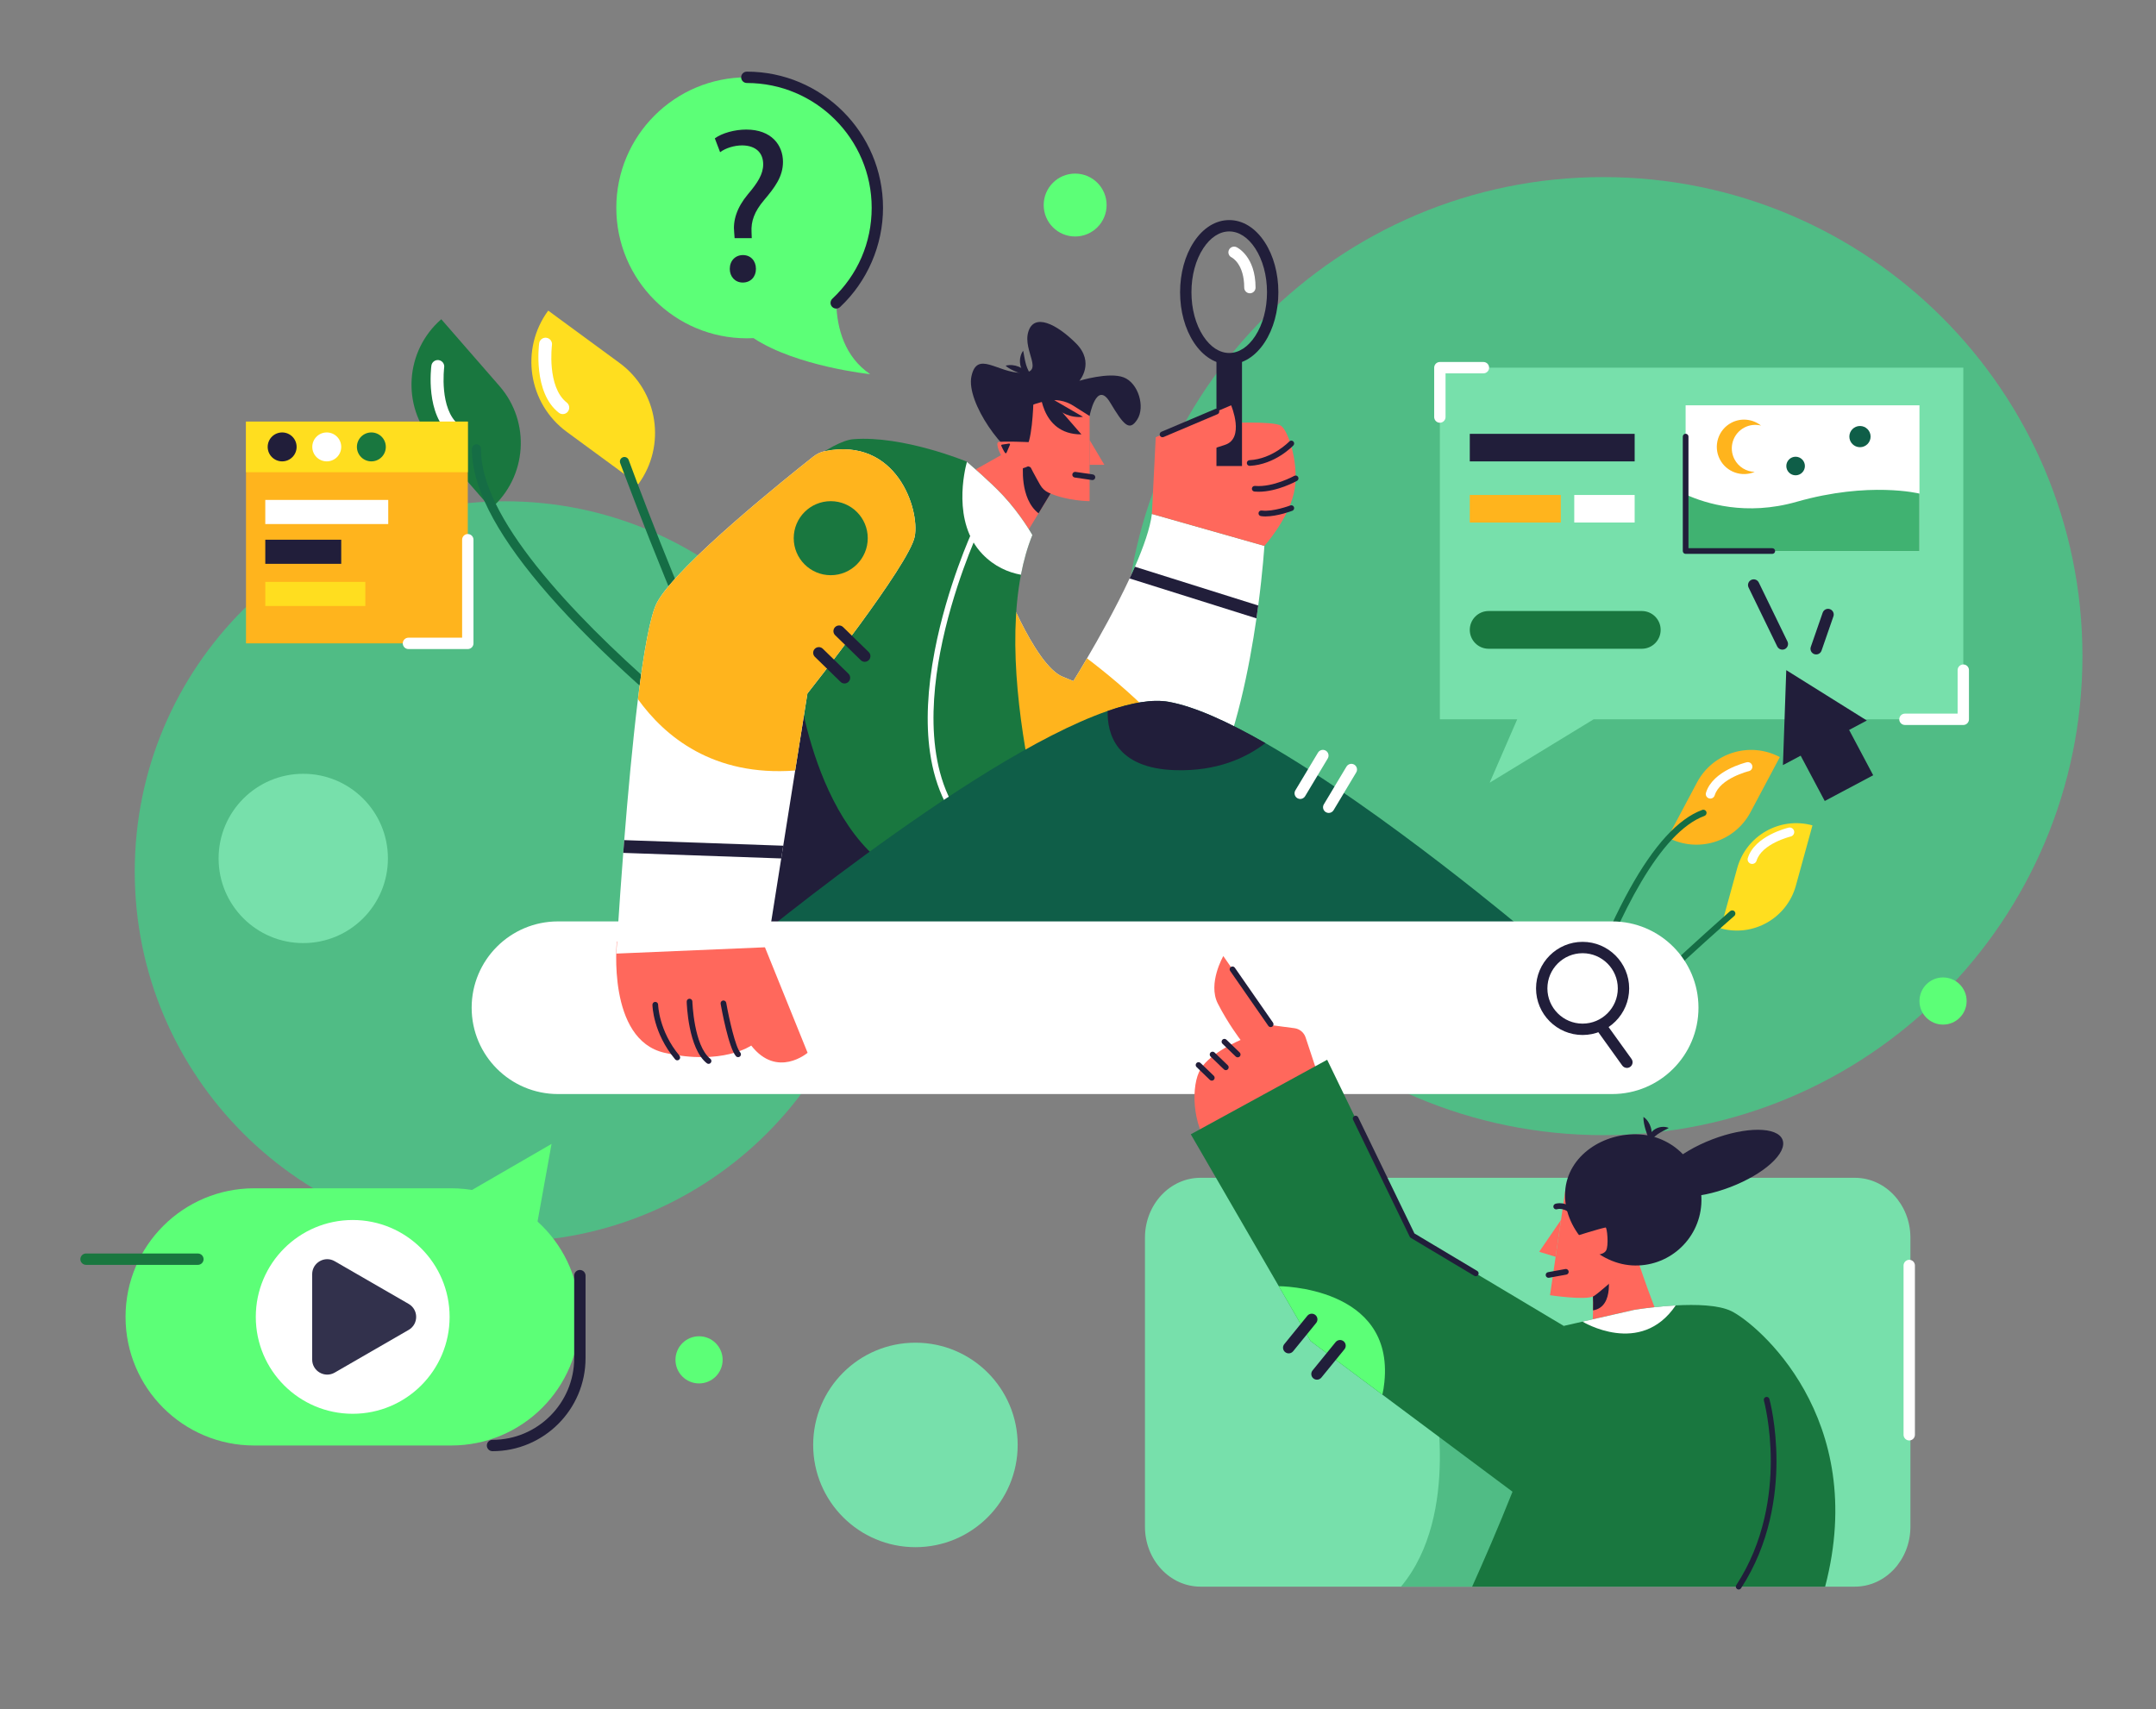 <?xml version="1.0" encoding="UTF-8" standalone="no"?>
<!DOCTYPE svg PUBLIC "-//W3C//DTD SVG 1.1//EN" "http://www.w3.org/Graphics/SVG/1.1/DTD/svg11.dtd">
<!-- Created with Vectornator (http://vectornator.io/) -->
<svg height="100%" stroke-miterlimit="10" style="fill-rule:nonzero;clip-rule:evenodd;stroke-linecap:round;stroke-linejoin:round;" version="1.1" viewBox="0 0 1272.61 1009" width="100%" xml:space="preserve" xmlns="http://www.w3.org/2000/svg" xmlns:vectornator="http://vectornator.io" xmlns:xlink="http://www.w3.org/1999/xlink">
<rect x="0" y="0" width="1272.61" height="1009" fill="#808080" stroke="none"/>
<defs/>
<g id="g8" vectornator:layerName="g8">
<path d="M516.708 514.521C516.708 635.241 418.842 733.095 298.122 733.095C177.402 733.095 79.535 635.241 79.535 514.521C79.535 393.801 177.402 295.935 298.122 295.935C418.842 295.935 516.708 393.801 516.708 514.521" fill="#50bc85" fill-rule="nonzero" opacity="1" stroke="none"/>
<path d="M1229.19 387.348C1229.19 543.535 1102.57 670.148 946.388 670.148C790.202 670.148 663.588 543.535 663.588 387.348C663.588 231.163 790.202 104.548 946.388 104.548C1102.57 104.548 1229.19 231.163 1229.19 387.348" fill="#50bc85" fill-rule="nonzero" opacity="1" stroke="none"/>
<path d="M1060.05 522.815L1069.83 487.268L1069.83 487.268C1050.59 481.975 1030.71 493.281 1025.41 512.521L1015.64 548.068L1015.64 548.068C1034.88 553.361 1054.76 542.055 1060.05 522.815" fill="#ffde1f" fill-rule="nonzero" opacity="1" stroke="none"/>
<path d="M1033.25 479.508L1050.57 446.961L1050.57 446.961C1032.97 437.588 1011.09 444.268 1001.72 461.868L984.401 494.428L984.401 494.428C1002 503.801 1023.88 497.121 1033.25 479.508" fill="#ffb41d" fill-rule="nonzero" opacity="1" stroke="none"/>
<path d="M928.242 616.548C926.308 622.535 924.628 627.988 923.215 632.708C923.202 632.695 923.175 632.681 923.162 632.668C922.068 631.761 921.055 630.841 920.108 629.908C921.468 625.388 923.055 620.268 924.842 614.721C928.988 601.895 934.242 586.735 940.375 571.335C954.695 535.388 969.068 509.495 983.308 493.881C990.508 486.001 997.681 480.735 1004.79 478.135C1005.76 477.775 1006.85 478.281 1007.2 479.255C1007.56 480.241 1007.05 481.321 1006.08 481.681C999.521 484.081 993.121 488.921 986.961 495.495C961.495 522.708 940.162 579.655 928.242 616.548" fill="#156d45" fill-rule="nonzero" opacity="1" stroke="none"/>
<path d="M1023.69 540.735C1021.21 542.908 1018.57 545.228 1015.8 547.695C991.735 569.081 958.095 600.415 937.175 623.735C933.348 627.988 929.962 631.988 927.122 635.601C926.122 634.948 925.108 634.215 924.108 633.441C926.962 629.788 930.415 625.695 934.482 621.161C943.322 611.281 955.055 599.308 969.628 585.308C987.828 567.788 1005.93 551.481 1015.09 543.335C1018.89 539.948 1021.15 537.975 1021.21 537.908C1022 537.228 1023.19 537.295 1023.88 538.081C1024.56 538.868 1024.48 540.055 1023.69 540.735" fill="#156d45" fill-rule="nonzero" opacity="1" stroke="none"/>
<path d="M1033.04 509.748C1031.89 509.161 1031.29 507.828 1031.68 506.561C1035.69 493.508 1054.95 488.801 1055.76 488.601C1057.2 488.268 1058.65 489.161 1059 490.601C1059.33 492.041 1058.44 493.495 1057 493.841L1057 493.841C1056.83 493.881 1039.92 498.028 1036.83 508.135C1036.39 509.548 1034.88 510.348 1033.47 509.921C1033.31 509.868 1033.17 509.815 1033.04 509.748" fill="#ffffff" fill-rule="nonzero" opacity="1" stroke="none"/>
<path d="M1008.33 471.148C1007.19 470.575 1006.59 469.241 1006.99 467.961C1010.99 454.921 1030.24 450.215 1031.05 450.015C1032.51 449.681 1033.95 450.561 1034.29 452.015C1034.64 453.455 1033.75 454.908 1032.31 455.241L1032.31 455.241C1032.13 455.295 1015.23 459.441 1012.12 469.548C1011.68 470.961 1010.19 471.761 1008.76 471.321C1008.61 471.281 1008.47 471.228 1008.33 471.148" fill="#ffffff" fill-rule="nonzero" opacity="1" stroke="none"/>
<path d="M365.735 214.309L323.588 183.371L323.588 183.371C306.842 206.176 311.762 238.236 334.575 254.977L376.722 285.908L376.722 285.908C393.455 263.108 388.535 231.049 365.735 214.309" fill="#ffde1f" fill-rule="nonzero" opacity="1" stroke="none"/>
<path d="M294.802 227.883L260.468 188.463L260.468 188.463C239.135 207.047 236.908 239.405 255.495 260.735L289.842 300.161L289.842 300.161C311.162 281.575 313.388 249.213 294.802 227.883" fill="#19773f" fill-rule="nonzero" opacity="1" stroke="none"/>
<path d="M423.202 436.348C430.135 441.935 436.522 446.921 442.055 451.188C442.028 451.201 441.988 451.215 441.962 451.228C440.228 452.215 438.482 453.095 436.762 453.868C431.468 449.788 425.495 445.095 419.042 439.921C404.148 427.935 386.748 413.308 369.442 397.388C329.068 360.241 302.042 328.081 288.575 301.321C281.775 287.788 278.428 275.641 278.588 264.903C278.602 263.425 279.828 262.248 281.295 262.269C282.775 262.292 283.948 263.499 283.935 264.977C283.788 274.895 286.962 285.815 292.562 297.308C315.722 344.815 380.348 401.895 423.202 436.348" fill="#156d45" fill-rule="nonzero" opacity="1" stroke="none"/>
<path d="M371.082 271.535C372.695 275.908 374.442 280.588 376.295 285.508C392.442 328.215 416.922 388.641 437.228 428.148C440.935 435.361 444.508 441.881 447.855 447.468C446.482 448.455 445.015 449.428 443.468 450.361C440.082 444.735 436.402 438.095 432.455 430.415C423.842 413.695 413.935 392.108 402.748 365.721C388.762 332.748 376.308 300.495 370.162 284.241C367.588 277.495 366.122 273.508 366.068 273.375C365.562 272.001 366.268 270.459 367.655 269.953C369.028 269.443 370.575 270.149 371.082 271.535" fill="#156d45" fill-rule="nonzero" opacity="1" stroke="none"/>
<path d="M334.748 243.479C333.402 244.703 331.322 244.816 329.842 243.656C314.588 231.748 318.095 203.863 318.242 202.681C318.522 200.593 320.442 199.127 322.522 199.403C324.615 199.68 326.082 201.595 325.802 203.68L325.802 203.68C325.775 203.927 322.722 228.428 334.535 237.648C336.188 238.943 336.482 241.339 335.188 242.997C335.055 243.172 334.908 243.333 334.748 243.479" fill="#ffffff" fill-rule="nonzero" opacity="1" stroke="none"/>
<path d="M271.135 256.667C269.788 257.891 267.708 258.004 266.228 256.847C250.975 244.937 254.468 217.051 254.628 215.871C254.908 213.783 256.828 212.316 258.908 212.593C261.002 212.871 262.468 214.784 262.188 216.869L262.188 216.869C262.162 217.115 259.108 241.616 270.922 250.837C272.575 252.133 272.868 254.528 271.575 256.188C271.442 256.363 271.295 256.523 271.135 256.667" fill="#ffffff" fill-rule="nonzero" opacity="1" stroke="none"/>
<path d="M621.028 289.841L613.015 303.041L598.228 327.388C580.802 318.001 564.028 283.801 564.028 283.801L603.935 261.343L619.682 277.775L620.002 280.588L621.028 289.841" fill="#ff685c" fill-rule="nonzero" opacity="1" stroke="none"/>
<path d="M643.148 245.587C643.148 245.587 647.175 224.129 655.228 237.54C663.268 250.949 666.628 254.973 671.322 247.597C676.015 240.221 671.988 226.141 663.268 222.788C654.548 219.436 637.122 224.8 637.122 224.8C637.122 224.8 646.508 214.072 635.108 202.673C623.708 191.275 610.295 184.569 606.948 195.968C603.588 207.368 617.002 220.107 602.922 220.107C588.842 220.107 576.775 206.697 573.415 222.117C570.068 237.54 593.255 269.376 604.802 271.561C616.335 273.748 617.682 261.679 617.682 261.679L632.762 247.932L643.148 245.587" fill="#211e3a" fill-rule="nonzero" opacity="1" stroke="none"/>
<path d="M621.028 289.841L613.015 303.041C601.628 294.215 603.935 274.081 603.935 274.081L620.002 280.588L621.028 289.841" fill="#211e3a" fill-rule="nonzero" opacity="1" stroke="none"/>
<path d="M643.148 245.587L643.148 295.868C643.148 295.868 629.895 295.868 618.922 290.855C616.828 289.908 615.135 288.281 613.988 286.295C609.682 278.775 598.562 258.467 598.562 249.273C598.562 242.24 609.282 238.525 617.495 236.712C623.002 235.497 628.748 236.476 633.508 239.485L643.148 245.587" fill="#ff685c" fill-rule="nonzero" opacity="1" stroke="none"/>
<path d="M643.148 259.744L651.868 274.415L643.148 274.415L643.148 259.744Z" fill="#ff685c" fill-rule="nonzero" opacity="1" stroke="none"/>
<path d="M613.722 228.127C613.722 228.127 613.282 256.539 638.322 256.447L613.722 228.127" fill="#211e3a" fill-rule="nonzero" opacity="1" stroke="none"/>
<path d="M615.708 232.429C615.708 232.429 624.375 247.752 639.268 246.083L615.708 232.429" fill="#211e3a" fill-rule="nonzero" opacity="1" stroke="none"/>
<path d="M609.962 237.875C609.962 237.875 609.295 263.355 604.602 265.367C599.908 267.377 595.882 260.001 595.882 260.001C595.882 260.001 593.202 250.615 594.548 246.592C595.882 242.568 599.242 237.205 599.242 237.205L609.962 237.875" fill="#211e3a" fill-rule="nonzero" opacity="1" stroke="none"/>
<path d="M607.522 261.028C607.522 261.028 591.415 260.295 589.228 261.028C587.028 261.76 592.148 274.201 598.002 276.401C603.868 278.601 612.642 272.001 612.642 272.001L607.522 261.028" fill="#ff685c" fill-rule="nonzero" opacity="1" stroke="none"/>
<path d="M746.322 322.268C746.322 322.268 745.428 336.748 742.695 357.468C742.375 359.908 742.028 362.455 741.642 365.055C737.402 394.428 729.668 433.148 716.135 461.855C714.508 465.321 712.788 468.561 711.002 471.588C686.948 512.308 649.935 515.748 637.455 514.241C636.668 514.148 635.988 514.041 635.415 513.921C624.842 511.655 599.948 509.388 590.135 498.068C587.575 495.121 584.548 489.935 581.468 483.908C572.788 466.868 563.735 442.988 563.735 442.988L566.748 378.868L590.135 338.868C590.135 338.868 610.135 392.828 627.482 399.615C630.162 400.655 632.135 401.468 633.562 402.095C634.908 399.921 637.855 395.121 641.628 388.668C648.695 376.615 658.708 358.775 666.762 341.508C667.842 339.175 668.895 336.868 669.895 334.575C675.028 322.815 678.908 311.735 679.922 303.415L746.322 322.268" fill="#ffffff" fill-rule="nonzero" opacity="1" stroke="none"/>
<path d="M647.508 519.695L637.455 514.241L581.468 483.908C572.788 466.868 563.735 442.988 563.735 442.988L566.748 378.868L590.135 338.868C590.135 338.868 610.135 392.828 627.482 399.615C630.162 400.655 632.135 401.468 633.562 402.095C634.908 399.921 637.855 395.121 641.628 388.668C659.682 402.308 706.655 440.508 711.002 471.588C711.175 472.775 711.268 473.961 711.308 475.135C712.548 514.121 647.508 519.695 647.508 519.695" fill="#ffb41d" fill-rule="nonzero" opacity="1" stroke="none"/>
<path d="M633.148 549.375L436.228 573.521C380.388 538.055 398.495 343.401 398.495 343.401C398.495 343.401 478.122 261.244 503.748 259.275C533.175 257.012 570.522 272.481 570.522 272.481C570.522 272.481 570.602 272.535 570.735 272.668C572.508 274.161 584.495 284.401 592.028 292.468C602.588 303.788 609.375 315.868 609.375 315.868C606.428 323.121 604.215 331.001 602.628 339.308C586.682 422.455 633.148 549.375 633.148 549.375" fill="#19773f" fill-rule="nonzero" opacity="1" stroke="none"/>
<path d="M470.495 400.135C470.495 400.135 481.895 508.095 548.948 522.841C616.002 537.588 619.348 560.388 579.122 563.068C538.895 565.748 497.322 573.121 470.495 566.428C443.682 559.721 429.415 548.575 429.415 548.575L429.602 477.921L470.495 400.135" fill="#211e3a" fill-rule="nonzero" opacity="1" stroke="none"/>
<path d="M575.428 495.601C575.028 495.601 574.628 495.455 574.308 495.175C560.588 483.028 552.042 465.855 548.935 444.135C546.468 426.908 547.402 406.761 551.708 384.295C559.015 346.148 573.748 313.975 573.908 313.655C574.295 312.815 575.282 312.441 576.122 312.828C576.962 313.215 577.335 314.215 576.948 315.055C576.802 315.375 562.215 347.241 554.988 384.988C548.375 419.561 546.735 466.308 576.535 492.668C577.228 493.281 577.295 494.335 576.682 495.028C576.348 495.401 575.882 495.601 575.428 495.601" fill="#ffffff" fill-rule="nonzero" opacity="1" stroke="none"/>
<path d="M901.735 550.881C901.735 550.881 868.548 566.735 821.015 573.521C773.482 580.308 753.108 587.095 693.508 584.841C633.895 582.575 581.082 583.321 542.602 581.068C504.122 578.801 481.495 576.535 470.175 573.521C458.855 570.495 429.415 568.068 429.415 568.068C429.415 568.068 572.028 448.081 653.815 419.721C667.962 414.815 680.282 412.655 689.735 414.321C705.055 417.028 725.162 426.241 746.908 438.695C816.095 478.361 901.735 550.881 901.735 550.881" fill="#0f5e48" fill-rule="nonzero" opacity="1" stroke="none"/>
<path d="M722.175 249.844C722.175 249.844 751.602 248.335 756.122 251.353C760.655 254.372 767.442 275.495 763.668 291.348C759.895 307.188 746.322 322.281 746.322 322.281L679.922 303.415L682.188 258.144L722.175 249.844" fill="#ff685c" fill-rule="nonzero" opacity="1" stroke="none"/>
<path d="M951.588 645.881L329.362 645.881C301.215 645.881 278.402 623.068 278.402 594.921L278.402 594.921C278.402 566.775 301.215 543.961 329.362 543.961L951.588 543.961C979.735 543.961 1002.55 566.775 1002.55 594.921L1002.55 594.921C1002.55 623.068 979.735 645.881 951.588 645.881" fill="#ffffff" fill-rule="nonzero" opacity="1" stroke="none"/>
<path d="M450.268 556.148L476.695 621.521C476.695 621.521 458.775 636.881 443.428 617.255C443.428 617.255 426.375 629.201 392.255 621.521C358.148 613.841 364.108 555.855 364.108 555.855L411.868 542.201L450.268 556.148" fill="#ff685c" fill-rule="nonzero" opacity="1" stroke="none"/>
<path d="M539.962 316.615C536.948 333.215 476.588 409.415 476.588 409.415L469.362 454.895L462.322 499.268L461.135 506.788L452.828 559.188L363.788 562.961C363.788 562.961 365.282 537.095 367.882 503.508C368.068 501.041 368.268 498.521 368.468 495.975C370.588 469.255 373.348 438.748 376.548 412.761C379.908 385.415 383.788 363.081 387.935 355.481C400.002 333.375 465.588 280.988 480.148 269.496C482.135 267.933 484.455 266.833 486.935 266.337C529.162 257.843 542.895 300.508 539.962 316.615" fill="#ffffff" fill-rule="nonzero" opacity="1" stroke="none"/>
<path d="M733.108 275.121L718.028 275.121L718.028 208.724L733.108 208.724L733.108 275.121" fill="#211e3a" fill-rule="nonzero" opacity="1" stroke="none"/>
<path d="M725.575 136.628C719.882 136.628 714.442 140.171 710.242 146.601C705.748 153.473 703.268 162.673 703.268 172.509C703.268 182.345 705.748 191.545 710.242 198.417C714.442 204.848 719.882 208.389 725.575 208.389C731.255 208.389 736.695 204.848 740.895 198.417C745.388 191.545 747.868 182.345 747.868 172.509C747.868 162.673 745.388 153.473 740.895 146.601C736.695 140.171 731.255 136.628 725.575 136.628ZM725.575 215.096C717.548 215.096 710.108 210.476 704.628 202.087C699.428 194.137 696.562 183.633 696.562 172.509C696.562 161.385 699.428 150.881 704.628 142.932C710.108 134.543 717.548 129.924 725.575 129.924C733.588 129.924 741.028 134.543 746.508 142.932C751.708 150.881 754.575 161.385 754.575 172.509C754.575 183.633 751.708 194.137 746.508 202.087C741.028 210.476 733.588 215.096 725.575 215.096" fill="#211e3a" fill-rule="nonzero" opacity="1" stroke="none"/>
<path d="M682.188 258.144L726.695 239.281C726.695 239.281 735.002 258.897 722.922 262.671C710.855 266.443 704.815 269.461 704.815 269.461L682.188 258.144" fill="#ff685c" fill-rule="nonzero" opacity="1" stroke="none"/>
<path d="M934.148 562.735C922.695 562.735 913.375 572.055 913.375 583.521C913.375 594.988 922.695 604.308 934.148 604.308C945.615 604.308 954.935 594.988 954.935 583.521C954.935 572.055 945.615 562.735 934.148 562.735ZM934.148 611.015C919.002 611.015 906.668 598.681 906.668 583.521C906.668 568.361 919.002 556.028 934.148 556.028C949.308 556.028 961.641 568.361 961.641 583.521C961.641 598.681 949.308 611.015 934.148 611.015" fill="#211e3a" fill-rule="nonzero" opacity="1" stroke="none"/>
<path d="M960.308 630.455C959.268 630.455 958.241 629.975 957.575 629.068L942.162 607.601C941.082 606.108 941.428 604.001 942.922 602.921C944.428 601.841 946.522 602.188 947.602 603.695L963.028 625.148C964.108 626.655 963.761 628.748 962.255 629.828C961.668 630.255 960.988 630.455 960.308 630.455" fill="#211e3a" fill-rule="nonzero" opacity="1" stroke="none"/>
<path d="M609.375 315.868C606.428 323.121 604.215 331.001 602.628 339.308C595.122 337.921 587.002 334.495 579.948 327.175C561.802 308.335 569.482 277.228 570.735 272.668C572.508 274.161 584.495 284.401 592.028 292.468C602.588 303.788 609.375 315.868 609.375 315.868" fill="#ffffff" fill-rule="nonzero" opacity="1" stroke="none"/>
<path d="M462.322 499.268L461.135 506.788L367.882 503.508C368.068 501.041 368.268 498.521 368.468 495.975L462.322 499.268" fill="#211e3a" fill-rule="nonzero" opacity="1" stroke="none"/>
<path d="M742.695 357.468C742.375 359.921 742.028 362.455 741.642 365.055L666.762 341.495C667.842 339.175 668.895 336.855 669.895 334.575L742.695 357.468" fill="#211e3a" fill-rule="nonzero" opacity="1" stroke="none"/>
<path d="M746.908 438.695C735.615 447.375 718.442 455.401 693.882 454.681C658.708 453.668 653.495 433.015 653.815 419.721C667.962 414.815 680.282 412.655 689.735 414.321C705.055 417.028 725.162 426.241 746.908 438.695" fill="#211e3a" fill-rule="nonzero" opacity="1" stroke="none"/>
<path d="M595.615 261.863L591.428 262.485C591.095 262.535 590.895 262.877 591.028 263.181C591.468 264.164 592.375 266.128 593.242 267.359C593.482 267.679 593.962 267.624 594.122 267.263L596.148 262.56C596.295 262.197 596.002 261.805 595.615 261.863" fill="#211e3a" fill-rule="nonzero" opacity="1" stroke="none"/>
<path d="M644.828 283.415C644.748 283.415 644.668 283.401 644.588 283.401L634.375 281.908C633.468 281.775 632.828 280.921 632.962 280.015C633.095 279.095 633.948 278.455 634.855 278.588L645.068 280.081C645.988 280.215 646.615 281.068 646.482 281.975C646.362 282.815 645.655 283.415 644.828 283.415" fill="#211e3a" fill-rule="nonzero" opacity="1" stroke="none"/>
<path d="M609.655 222.907C607.962 222.843 606.415 221.984 605.175 220.831C603.935 219.664 603.042 218.14 602.522 216.523L602.228 215.292C602.135 214.879 602.108 214.461 602.068 214.045C601.975 213.213 602.068 212.388 602.148 211.576C602.255 210.765 602.508 209.98 602.748 209.215C603.068 208.465 603.428 207.736 603.895 207.057C604.148 207.873 604.268 208.637 604.375 209.381C604.562 210.125 604.642 210.847 604.788 211.545C604.962 212.24 605.015 212.931 605.215 213.585C605.348 214.256 605.548 214.888 605.722 215.529C606.135 216.785 606.602 217.997 607.242 219.204C607.882 220.416 608.628 221.612 609.655 222.907" fill="#211e3a" fill-rule="nonzero" opacity="1" stroke="none"/>
<path d="M593.602 215.845C594.282 215.72 594.935 215.587 595.588 215.543C596.242 215.496 596.895 215.509 597.535 215.561C598.828 215.677 600.095 215.988 601.308 216.487C602.522 216.98 603.695 217.68 604.682 218.649C605.655 219.601 606.508 220.864 606.575 222.304C605.335 221.644 604.282 221.261 603.215 220.837C602.162 220.42 601.095 220.025 600.028 219.585C598.962 219.143 597.895 218.652 596.802 218.085C596.268 217.796 595.722 217.485 595.188 217.132C594.908 216.951 594.642 216.772 594.375 216.559C594.108 216.345 593.828 216.151 593.602 215.845" fill="#211e3a" fill-rule="nonzero" opacity="1" stroke="none"/>
<path d="M399.788 625.975C399.308 625.975 398.828 625.761 398.495 625.375C385.482 609.828 385.122 593.841 385.108 593.161C385.095 592.241 385.842 591.481 386.762 591.468C387.695 591.468 388.455 592.188 388.468 593.121L388.468 593.121C388.468 593.268 388.855 608.628 401.068 623.215C401.668 623.921 401.575 624.988 400.868 625.575C400.548 625.841 400.162 625.975 399.788 625.975" fill="#211e3a" fill-rule="nonzero" opacity="1" stroke="none"/>
<path d="M418.242 628.055C417.882 628.055 417.522 627.935 417.215 627.695C406.202 619.055 405.362 592.455 405.335 591.335C405.308 590.401 406.042 589.628 406.962 589.615C407.882 589.601 408.655 590.308 408.682 591.241C408.695 591.495 409.508 617.388 419.282 625.055C420.015 625.628 420.135 626.681 419.562 627.401C419.228 627.828 418.748 628.055 418.242 628.055" fill="#211e3a" fill-rule="nonzero" opacity="1" stroke="none"/>
<path d="M435.682 624.108C435.228 624.108 434.775 623.935 434.442 623.561C430.122 618.801 425.842 595.281 425.362 592.615C425.202 591.695 425.815 590.828 426.722 590.668C427.642 590.508 428.508 591.108 428.668 592.028C430.388 601.735 434.162 618.268 436.922 621.308C437.548 621.988 437.495 623.055 436.815 623.681C436.495 623.975 436.082 624.108 435.682 624.108" fill="#211e3a" fill-rule="nonzero" opacity="1" stroke="none"/>
<path d="M686.188 258.124C685.535 258.124 684.908 257.74 684.642 257.101C684.282 256.249 684.682 255.265 685.535 254.904L717.375 241.415C718.215 241.053 719.202 241.452 719.562 242.304C719.922 243.156 719.535 244.14 718.682 244.501L686.842 257.991C686.628 258.081 686.402 258.124 686.188 258.124" fill="#211e3a" fill-rule="nonzero" opacity="1" stroke="none"/>
<path d="M737.628 275.015C736.748 275.015 736.002 274.321 735.962 273.428C735.908 272.508 736.615 271.721 737.548 271.668C751.108 270.975 760.895 260.751 761.002 260.648C761.628 259.975 762.695 259.941 763.362 260.576C764.042 261.209 764.068 262.268 763.442 262.943C763.002 263.405 752.655 274.241 737.722 275.015C737.682 275.015 737.655 275.015 737.628 275.015" fill="#211e3a" fill-rule="nonzero" opacity="1" stroke="none"/>
<path d="M742.868 290.308C742.068 290.308 741.268 290.268 740.468 290.201C739.548 290.121 738.868 289.308 738.948 288.388C739.015 287.468 739.842 286.788 740.762 286.868C751.522 287.801 763.828 281.001 763.948 280.935C764.762 280.481 765.775 280.775 766.228 281.575C766.682 282.388 766.402 283.415 765.588 283.868C765.082 284.148 753.948 290.308 742.868 290.308" fill="#211e3a" fill-rule="nonzero" opacity="1" stroke="none"/>
<path d="M746.948 304.881C746.028 304.881 745.135 304.828 744.295 304.695C743.375 304.575 742.735 303.721 742.868 302.801C743.002 301.881 743.855 301.241 744.762 301.388C751.282 302.308 761.522 298.441 761.615 298.401C762.482 298.081 763.455 298.508 763.788 299.375C764.108 300.241 763.682 301.215 762.815 301.535C762.415 301.695 753.975 304.881 746.948 304.881" fill="#211e3a" fill-rule="nonzero" opacity="1" stroke="none"/>
<path d="M539.962 316.615C536.948 333.215 476.588 409.415 476.588 409.415L469.362 454.895C420.895 458.495 392.388 434.788 376.548 412.761C379.908 385.415 383.788 363.081 387.935 355.481C400.002 333.375 465.588 280.988 480.148 269.496C482.135 267.933 484.455 266.833 486.935 266.337C529.162 257.843 542.895 300.508 539.962 316.615" fill="#ffb41d" fill-rule="nonzero" opacity="1" stroke="none"/>
<path d="M512.202 317.721C512.202 329.788 502.428 339.575 490.362 339.575C478.295 339.575 468.508 329.788 468.508 317.721C468.508 305.655 478.295 295.868 490.362 295.868C502.428 295.868 512.202 305.655 512.202 317.721" fill="#19773f" fill-rule="nonzero" opacity="1" stroke="none"/>
<path d="M498.468 403.495C497.628 403.495 496.788 403.175 496.135 402.535L481.002 387.788C479.682 386.495 479.642 384.375 480.935 383.041C482.228 381.721 484.362 381.695 485.682 382.988L500.815 397.735C502.135 399.028 502.162 401.148 500.868 402.481C500.215 403.148 499.348 403.495 498.468 403.495" fill="#211e3a" fill-rule="nonzero" opacity="1" stroke="none"/>
<path d="M510.428 390.708C509.588 390.708 508.748 390.388 508.095 389.748L492.962 375.001C491.628 373.708 491.602 371.588 492.895 370.255C494.188 368.935 496.308 368.908 497.642 370.201L512.775 384.948C514.095 386.241 514.122 388.361 512.828 389.695C512.175 390.361 511.295 390.708 510.428 390.708" fill="#211e3a" fill-rule="nonzero" opacity="1" stroke="none"/>
<path d="M767.482 471.681C766.895 471.681 766.295 471.521 765.762 471.201C764.175 470.241 763.655 468.188 764.602 466.601L777.962 444.321C778.922 442.735 780.975 442.215 782.562 443.161C784.148 444.121 784.668 446.175 783.722 447.761L770.362 470.041C769.735 471.095 768.615 471.681 767.482 471.681" fill="#ffffff" fill-rule="nonzero" opacity="1" stroke="none"/>
<path d="M784.295 479.935C783.708 479.935 783.108 479.775 782.575 479.455C780.988 478.495 780.468 476.441 781.415 474.855L794.775 452.575C795.735 450.988 797.788 450.468 799.375 451.415C800.962 452.375 801.482 454.428 800.522 456.015L787.175 478.295C786.548 479.348 785.428 479.935 784.295 479.935" fill="#ffffff" fill-rule="nonzero" opacity="1" stroke="none"/>
<path d="M440.828 45.645C483.375 45.645 517.868 80.136 517.868 122.681C517.868 144.815 508.535 164.763 493.588 178.816C494.055 194.208 498.695 210.704 513.642 220.908C513.642 220.908 470.082 216.339 444.775 199.619C443.468 199.685 442.148 199.719 440.828 199.719C398.282 199.719 363.788 165.228 363.788 122.681C363.788 80.136 398.282 45.645 440.828 45.645" fill="#5cff77" fill-rule="nonzero" opacity="1" stroke="none"/>
<path d="M430.762 158.759C430.762 153.957 434.002 150.584 438.548 150.584C443.095 150.584 446.202 153.957 446.202 158.759C446.202 163.3 443.215 166.804 438.415 166.804C433.882 166.804 430.762 163.3 430.762 158.759ZM433.615 140.592L433.362 137.217C432.575 130.211 434.908 122.555 441.402 114.769C447.242 107.892 450.482 102.831 450.482 96.992C450.482 90.374 446.335 85.963 438.162 85.832C433.482 85.832 428.295 87.389 425.055 89.856L421.935 81.68C426.215 78.567 433.615 76.49 440.495 76.49C455.415 76.49 462.162 85.704 462.162 95.566C462.162 104.388 457.228 110.747 451.002 118.144C445.295 124.891 443.215 130.6 443.615 137.217L443.735 140.592L433.615 140.592" fill="#211e3a" fill-rule="nonzero" opacity="1" stroke="none"/>
<path d="M276.122 248.889L276.122 379.815L145.202 379.815L145.202 248.889L276.122 248.889" fill="#ffb41d" fill-rule="nonzero" opacity="1" stroke="none"/>
<path d="M276.122 248.889L276.122 278.775L145.202 278.775L145.202 248.889L276.122 248.889" fill="#ffde1f" fill-rule="nonzero" opacity="1" stroke="none"/>
<path d="M175.082 263.832C175.082 268.548 171.268 272.375 166.548 272.375C161.828 272.375 158.002 268.548 158.002 263.832C158.002 259.117 161.828 255.295 166.548 255.295C171.268 255.295 175.082 259.117 175.082 263.832" fill="#211e3a" fill-rule="nonzero" opacity="1" stroke="none"/>
<path d="M201.415 263.832C201.415 268.548 197.588 272.375 192.868 272.375C188.162 272.375 184.335 268.548 184.335 263.832C184.335 259.117 188.162 255.295 192.868 255.295C197.588 255.295 201.415 259.117 201.415 263.832" fill="#ffffff" fill-rule="nonzero" opacity="1" stroke="none"/>
<path d="M227.735 263.832C227.735 268.548 223.922 272.375 219.202 272.375C214.482 272.375 210.668 268.548 210.668 263.832C210.668 259.117 214.482 255.295 219.202 255.295C223.922 255.295 227.735 259.117 227.735 263.832" fill="#19773f" fill-rule="nonzero" opacity="1" stroke="none"/>
<path d="M229.162 309.375L156.588 309.375L156.588 295.135L229.162 295.135L229.162 309.375" fill="#ffffff" fill-rule="nonzero" opacity="1" stroke="none"/>
<path d="M201.415 332.855L156.588 332.855L156.588 318.628L201.415 318.628L201.415 332.855" fill="#211e3a" fill-rule="nonzero" opacity="1" stroke="none"/>
<path d="M215.642 357.761L156.588 357.761L156.588 343.521L215.642 343.521L215.642 357.761" fill="#ffde1f" fill-rule="nonzero" opacity="1" stroke="none"/>
<path d="M276.122 383.175L241.095 383.175C239.242 383.175 237.748 381.668 237.748 379.815C237.748 377.961 239.242 376.468 241.095 376.468L272.775 376.468L272.775 318.628C272.775 316.775 274.268 315.268 276.122 315.268C277.975 315.268 279.482 316.775 279.482 318.628L279.482 379.815C279.482 381.668 277.975 383.175 276.122 383.175" fill="#ffffff" fill-rule="nonzero" opacity="1" stroke="none"/>
<path d="M1158.87 217.06L849.895 217.06L849.895 424.641L895.562 424.641L879.295 462.081L940.668 424.641L1158.87 424.641L1158.87 217.06" fill="#77e0ab" fill-rule="nonzero" opacity="1" stroke="none"/>
<path d="M1132.99 239.281L1132.99 325.308L994.961 325.308L994.961 239.281L1132.99 239.281" fill="#ffffff" fill-rule="nonzero" opacity="1" stroke="none"/>
<path d="M1132.99 291.401L1132.99 325.308L994.961 325.308L994.961 291.908C1006.81 297.295 1030.67 304.748 1060.43 296.255C1103.37 283.988 1132.99 291.401 1132.99 291.401" fill="#40b271" fill-rule="nonzero" opacity="1" stroke="none"/>
<path d="M1023.8 271.121C1020.25 264.323 1022.88 255.936 1029.68 252.388C1032.81 250.753 1036.28 250.445 1039.47 251.24C1034.64 247.4 1027.83 246.517 1022.01 249.553C1014.15 253.66 1011.09 263.369 1015.2 271.241C1019.11 278.735 1028.11 281.841 1035.75 278.575C1030.87 278.441 1026.21 275.748 1023.8 271.121" fill="#ffb41d" fill-rule="nonzero" opacity="1" stroke="none"/>
<path d="M1065.37 275.121C1065.37 278.148 1062.91 280.601 1059.88 280.601C1056.85 280.601 1054.4 278.148 1054.4 275.121C1054.4 272.095 1056.85 269.633 1059.88 269.633C1062.91 269.633 1065.37 272.095 1065.37 275.121" fill="#0f5e48" fill-rule="nonzero" opacity="1" stroke="none"/>
<path d="M1104.15 257.748C1104.15 261.207 1101.33 264.011 1097.88 264.011C1094.43 264.011 1091.61 261.207 1091.61 257.748C1091.61 254.289 1094.43 251.485 1097.88 251.485C1101.33 251.485 1104.15 254.289 1104.15 257.748" fill="#0f5e48" fill-rule="nonzero" opacity="1" stroke="none"/>
<path d="M964.881 272.388L867.562 272.388L867.562 256.125L964.881 256.125L964.881 272.388" fill="#211e3a" fill-rule="nonzero" opacity="1" stroke="none"/>
<path d="M921.282 308.468L867.562 308.468L867.562 292.215L921.282 292.215L921.282 308.468" fill="#ffb41d" fill-rule="nonzero" opacity="1" stroke="none"/>
<path d="M964.881 308.468L929.228 308.468L929.228 292.215L964.881 292.215L964.881 308.468" fill="#ffffff" fill-rule="nonzero" opacity="1" stroke="none"/>
<path d="M1101.93 425.361L1078.15 410.495L1054.37 395.628L1053.39 423.655L1052.4 451.681L1062.87 446.121L1077.08 472.868L1105.68 457.681L1091.47 430.921L1101.93 425.361" fill="#211e3a" fill-rule="nonzero" opacity="1" stroke="none"/>
<path d="M969.095 383.001L878.695 383.001C872.548 383.001 867.562 378.015 867.562 371.855L867.562 371.855C867.562 365.708 872.548 360.721 878.695 360.721L969.095 360.721C975.241 360.721 980.228 365.708 980.228 371.855L980.228 371.855C980.228 378.015 975.241 383.001 969.095 383.001" fill="#19773f" fill-rule="nonzero" opacity="1" stroke="none"/>
<path d="M1072.03 386.348C1071.65 386.348 1071.28 386.295 1070.92 386.175C1069.17 385.561 1068.25 383.655 1068.85 381.908L1075.87 361.681C1076.48 359.935 1078.39 359.001 1080.13 359.615C1081.88 360.228 1082.81 362.135 1082.2 363.881L1075.19 384.095C1074.71 385.481 1073.41 386.348 1072.03 386.348" fill="#211e3a" fill-rule="nonzero" opacity="1" stroke="none"/>
<path d="M1052.07 383.535C1050.81 383.535 1049.63 382.841 1049.04 381.655L1032.12 346.841C1031.32 345.175 1032.01 343.175 1033.68 342.361C1035.35 341.548 1037.35 342.241 1038.16 343.908L1055.08 378.721C1055.88 380.388 1055.19 382.388 1053.52 383.201C1053.05 383.428 1052.55 383.535 1052.07 383.535" fill="#211e3a" fill-rule="nonzero" opacity="1" stroke="none"/>
<path d="M1158.87 428.001L1124.43 428.001C1122.57 428.001 1121.07 426.495 1121.07 424.641C1121.07 422.801 1122.57 421.295 1124.43 421.295L1155.51 421.295L1155.51 395.628C1155.51 393.775 1157.01 392.268 1158.87 392.268C1160.72 392.268 1162.21 393.775 1162.21 395.628L1162.21 424.641C1162.21 426.495 1160.72 428.001 1158.87 428.001" fill="#ffffff" fill-rule="nonzero" opacity="1" stroke="none"/>
<path d="M849.895 249.561C848.042 249.561 846.548 248.06 846.548 246.208L846.548 217.06C846.548 215.208 848.042 213.707 849.895 213.707L875.615 213.707C877.468 213.707 878.962 215.208 878.962 217.06C878.962 218.912 877.468 220.413 875.615 220.413L853.255 220.413L853.255 246.208C853.255 248.06 851.748 249.561 849.895 249.561" fill="#ffffff" fill-rule="nonzero" opacity="1" stroke="none"/>
<path d="M266.348 853.361L150.028 853.361C108.095 853.361 74.108 819.375 74.108 777.441L74.108 777.441C74.108 735.508 108.095 701.521 150.028 701.521L266.348 701.521C308.282 701.521 342.268 735.508 342.268 777.441L342.268 777.441C342.268 819.375 308.282 853.361 266.348 853.361" fill="#5cff77" fill-rule="nonzero" opacity="1" stroke="none"/>
<path d="M265.388 777.441C265.388 809.028 239.775 834.641 208.188 834.641C176.602 834.641 150.988 809.028 150.988 777.441C150.988 745.855 176.602 720.241 208.188 720.241C239.775 720.241 265.388 745.855 265.388 777.441" fill="#ffffff" fill-rule="nonzero" opacity="1" stroke="none"/>
<path d="M184.268 777.441L184.268 752.241C184.268 745.428 191.668 741.161 197.575 744.575L219.388 757.175L241.215 769.775C247.122 773.175 247.122 781.708 241.215 785.121L219.388 797.721L197.575 810.321C191.668 813.735 184.268 809.468 184.268 802.641L184.268 777.441" fill="#32314c" fill-rule="nonzero" opacity="1" stroke="none"/>
<path d="M270.682 707.095L325.562 675.321L316.175 727.308L270.682 707.095Z" fill="#5cff77" fill-rule="nonzero" opacity="1" stroke="none"/>
<path d="M116.802 746.721L50.788 746.721C48.935 746.721 47.441 745.228 47.441 743.375C47.441 741.521 48.935 740.015 50.788 740.015L116.802 740.015C118.655 740.015 120.162 741.521 120.162 743.375C120.162 745.228 118.655 746.721 116.802 746.721" fill="#19773f" fill-rule="nonzero" opacity="1" stroke="none"/>
<path d="M1127.65 730.708L1127.65 901.295C1127.65 920.855 1112.96 936.695 1094.85 936.695L708.628 936.695C690.508 936.695 675.828 920.855 675.828 901.295L675.828 730.708C675.828 711.161 690.508 695.321 708.628 695.321L1094.85 695.321C1112.96 695.321 1127.65 711.161 1127.65 730.708" fill="#77e0ab" fill-rule="nonzero" opacity="1" stroke="none"/>
<path d="M936.535 936.695L826.948 936.695C862.788 893.868 845.962 819.788 845.962 819.788L918.575 826.335C918.575 826.335 935.908 841.255 939.722 853.548C942.215 861.588 939.028 906.615 936.535 936.695" fill="#50bc85" fill-rule="nonzero" opacity="1" stroke="none"/>
<path d="M940.322 773.601C940.455 767.201 940.255 761.161 939.335 757.548C939.108 756.628 939.122 755.735 939.322 754.868C941.442 745.775 965.255 739.481 965.255 739.481C965.255 739.481 979.241 783.201 985.095 788.681C985.095 788.681 949.682 799.135 938.628 799.268C938.628 799.268 940.082 785.815 940.322 773.601" fill="#ff685c" fill-rule="nonzero" opacity="1" stroke="none"/>
<path d="M940.322 773.601C940.455 767.201 940.255 761.161 939.335 757.548C939.108 756.628 939.122 755.735 939.322 754.868L948.922 750.828C948.922 750.828 953.495 771.401 940.322 773.601" fill="#211e3a" fill-rule="nonzero" opacity="1" stroke="none"/>
<path d="M923.842 703.495L914.922 764.641C914.922 764.641 936.268 767.855 940.748 765.175C945.228 762.495 972.375 737.668 972.375 737.668L975.295 716.668C975.295 716.668 977.508 707.108 967.188 704.041C956.868 700.975 923.842 703.495 923.842 703.495" fill="#ff685c" fill-rule="nonzero" opacity="1" stroke="none"/>
<path d="M921.402 720.188L908.522 739.001L918.228 741.975L921.402 720.188Z" fill="#ff685c" fill-rule="nonzero" opacity="1" stroke="none"/>
<path d="M1004.23 710.788C1002.89 732.135 984.508 748.361 963.161 747.028C941.815 745.695 922.508 724.841 923.842 703.495C925.175 682.148 946.628 668.401 967.975 669.721C989.321 671.055 1005.55 689.441 1004.23 710.788" fill="#211e3a" fill-rule="nonzero" opacity="1" stroke="none"/>
<path d="M930.562 729.641C930.028 729.788 943.748 725.428 947.722 724.655C948.602 724.481 949.735 735.641 947.935 738.401C946.148 741.175 940.095 741.015 940.095 741.015L930.562 729.641" fill="#ff685c" fill-rule="nonzero" opacity="1" stroke="none"/>
<path d="M1052.16 672.855C1055.15 680.628 1041.37 693.121 1021.4 700.788C1001.44 708.455 982.841 708.361 979.855 700.601C976.881 692.828 990.655 680.335 1010.61 672.668C1030.59 665.001 1049.19 665.095 1052.16 672.855" fill="#211e3a" fill-rule="nonzero" opacity="1" stroke="none"/>
<path d="M746.322 604.681L764.042 607.001C767.122 607.401 769.682 609.521 770.655 612.468L777.255 632.401C777.255 632.401 778.162 634.695 774.682 637.615C771.202 640.521 762.202 642.321 762.202 642.321L746.322 604.681" fill="#ff685c" fill-rule="nonzero" opacity="1" stroke="none"/>
<path d="M1077.31 936.695L868.962 936.695C875.602 921.921 884.295 902.015 892.788 880.641C906.282 846.735 919.322 809.188 923.015 782.761L934.108 780.241L934.108 780.228L940.148 778.855L964.495 773.321C964.495 773.321 969.468 772.481 976.628 771.695C980.321 771.295 984.615 770.908 989.095 770.668L989.095 770.655C1001.03 770.015 1014.39 770.348 1021.92 774.015C1036.93 781.308 1103.45 836.908 1077.31 936.695" fill="#19773f" fill-rule="nonzero" opacity="1" stroke="none"/>
<path d="M772.708 637.335L722.082 564.428C722.082 564.428 712.775 580.535 718.828 592.441C724.882 604.348 732.268 613.948 732.268 613.948C732.268 613.948 714.682 621.308 708.748 630.975C702.815 640.628 703.642 664.121 714.135 677.268C724.628 690.415 754.842 686.895 754.842 686.895C754.842 686.895 764.308 683.081 765.655 669.468C767.002 655.855 772.708 637.335 772.708 637.335" fill="#ff685c" fill-rule="nonzero" opacity="1" stroke="none"/>
<path d="M931.428 811.188L925.975 839.695L899.535 885.681L815.962 823.335L773.602 791.735L754.828 759.321L702.882 669.641L783.375 625.641L833.602 729.348L923.015 782.761L931.428 811.188" fill="#19773f" fill-rule="nonzero" opacity="1" stroke="none"/>
<path d="M1026.28 938.375C1025.96 938.375 1025.64 938.281 1025.36 938.095C1024.59 937.588 1024.36 936.561 1024.87 935.775C1041.68 910.041 1045.21 881.815 1045.23 862.655C1045.24 841.841 1041.2 826.935 1041.16 826.788C1040.92 825.895 1041.44 824.975 1042.33 824.721C1043.23 824.481 1044.15 825.001 1044.4 825.895C1044.57 826.508 1048.59 841.308 1048.59 862.561C1048.59 882.188 1044.96 911.148 1027.68 937.615C1027.36 938.108 1026.83 938.375 1026.28 938.375" fill="#211e3a" fill-rule="nonzero" opacity="1" stroke="none"/>
<path d="M989.095 770.668C968.415 801.215 934.108 780.241 934.108 780.241L934.108 780.228L940.148 778.855L964.495 773.321C964.495 773.321 969.468 772.481 976.628 771.695C980.321 771.295 984.615 770.908 989.095 770.668" fill="#ffffff" fill-rule="nonzero" opacity="1" stroke="none"/>
<path d="M817.148 816.001C816.882 818.668 816.482 821.108 815.962 823.335L773.602 791.735L754.828 759.321C754.828 759.321 823.002 759.255 817.148 816.001" fill="#5cff77" fill-rule="nonzero" opacity="1" stroke="none"/>
<path d="M929.962 718.655C929.508 718.655 929.042 718.468 928.722 718.095C923.548 712.375 919.215 713.841 919.175 713.855C918.308 714.188 917.335 713.761 917.002 712.895C916.668 712.028 917.108 711.055 917.962 710.721C918.228 710.628 924.428 708.335 931.202 715.855C931.828 716.548 931.775 717.601 931.082 718.228C930.762 718.508 930.362 718.655 929.962 718.655" fill="#211e3a" fill-rule="nonzero" opacity="1" stroke="none"/>
<path d="M914.042 754.361C913.242 754.361 912.548 753.801 912.402 752.988C912.228 752.068 912.842 751.201 913.748 751.041L923.962 749.188C924.868 749.015 925.748 749.628 925.908 750.535C926.082 751.441 925.482 752.321 924.562 752.481L914.348 754.335C914.242 754.348 914.148 754.361 914.042 754.361" fill="#211e3a" fill-rule="nonzero" opacity="1" stroke="none"/>
<path d="M871.108 753.441C870.815 753.441 870.522 753.361 870.255 753.201L832.748 730.788C832.455 730.628 832.242 730.375 832.095 730.081L798.682 661.081C798.268 660.255 798.615 659.241 799.455 658.841C800.295 658.441 801.295 658.788 801.695 659.628L834.895 728.175L871.975 750.321C872.762 750.788 873.028 751.828 872.548 752.615C872.242 753.148 871.682 753.441 871.108 753.441" fill="#211e3a" fill-rule="nonzero" opacity="1" stroke="none"/>
<path d="M973.148 675.281C972.628 673.815 972.815 672.188 973.388 670.735C973.961 669.281 975.001 667.975 976.281 667.028C977.575 666.108 979.068 665.508 980.575 665.321C981.321 665.201 982.095 665.255 982.828 665.295C983.575 665.415 984.308 665.588 985.015 665.868C984.361 666.308 983.721 666.615 983.108 666.921C982.508 667.281 981.895 667.521 981.348 667.841C980.215 668.441 979.215 669.068 978.255 669.735C977.335 670.428 976.468 671.175 975.641 672.081C974.801 672.988 974.015 674.015 973.148 675.281" fill="#211e3a" fill-rule="nonzero" opacity="1" stroke="none"/>
<path d="M970.055 659.388C971.255 660.135 972.108 661.135 972.828 662.188C973.535 663.255 974.081 664.428 974.441 665.668C974.788 666.895 974.975 668.201 974.895 669.535C974.788 670.855 974.455 672.215 973.615 673.335C973.068 672.028 972.668 670.948 972.281 669.855C971.895 668.775 971.521 667.695 971.215 666.601C970.908 665.495 970.615 664.375 970.401 663.188C970.188 662.001 970.028 660.788 970.055 659.388" fill="#211e3a" fill-rule="nonzero" opacity="1" stroke="none"/>
<path d="M1126.96 850.388C1125.11 850.388 1123.6 848.881 1123.6 847.028L1123.6 747.108C1123.6 745.255 1125.11 743.748 1126.96 743.748C1128.8 743.748 1130.31 745.255 1130.31 747.108L1130.31 847.028C1130.31 848.881 1128.8 850.388 1126.96 850.388" fill="#ffffff" fill-rule="nonzero" opacity="1" stroke="none"/>
<path d="M228.975 506.788C228.975 534.388 206.602 556.761 179.002 556.761C151.402 556.761 129.028 534.388 129.028 506.788C129.028 479.188 151.402 456.815 179.002 456.815C206.602 456.815 228.975 479.188 228.975 506.788" fill="#77e0ab" fill-rule="nonzero" opacity="1" stroke="none"/>
<path d="M600.695 853.028C600.695 886.361 573.682 913.388 540.348 913.388C507.015 913.388 479.988 886.361 479.988 853.028C479.988 819.695 507.015 792.668 540.348 792.668C573.682 792.668 600.695 819.695 600.695 853.028" fill="#77e0ab" fill-rule="nonzero" opacity="1" stroke="none"/>
<path d="M653.188 121.047C653.188 131.303 644.882 139.615 634.615 139.615C624.362 139.615 616.055 131.303 616.055 121.047C616.055 110.793 624.362 102.48 634.615 102.48C644.882 102.48 653.188 110.793 653.188 121.047" fill="#5cff77" fill-rule="nonzero" opacity="1" stroke="none"/>
<path d="M1160.83 590.961C1160.83 598.655 1154.6 604.881 1146.91 604.881C1139.23 604.881 1132.99 598.655 1132.99 590.961C1132.99 583.281 1139.23 577.041 1146.91 577.041C1154.6 577.041 1160.83 583.281 1160.83 590.961" fill="#5cff77" fill-rule="nonzero" opacity="1" stroke="none"/>
<path d="M426.548 802.801C426.548 810.481 420.308 816.721 412.628 816.721C404.935 816.721 398.708 810.481 398.708 802.801C398.708 795.108 404.935 788.881 412.628 788.881C420.308 788.881 426.548 795.108 426.548 802.801" fill="#5cff77" fill-rule="nonzero" opacity="1" stroke="none"/>
<path d="M493.588 182.168C492.695 182.168 491.802 181.813 491.148 181.111C489.882 179.763 489.935 177.641 491.295 176.373C506.268 162.291 514.522 143.223 514.522 122.681C514.522 82.052 481.468 48.998 440.828 48.998C438.975 48.998 437.482 47.496 437.482 45.645C437.482 43.794 438.975 42.292 440.828 42.292C485.162 42.292 521.215 78.355 521.215 122.681C521.215 144.768 511.988 166.117 495.882 181.259C495.242 181.867 494.415 182.168 493.588 182.168" fill="#211e3a" fill-rule="nonzero" opacity="1" stroke="none"/>
<path d="M290.708 856.721C288.855 856.721 287.362 855.215 287.362 853.361C287.362 851.521 288.855 850.015 290.708 850.015C317.295 850.015 338.922 828.388 338.922 801.801L338.922 753.081C338.922 751.228 340.415 749.735 342.268 749.735C344.122 749.735 345.628 751.228 345.628 753.081L345.628 801.801C345.628 832.081 320.988 856.721 290.708 856.721" fill="#211e3a" fill-rule="nonzero" opacity="1" stroke="none"/>
<path d="M777.362 814.508C776.615 814.508 775.868 814.255 775.242 813.748C773.815 812.588 773.602 810.468 774.762 809.041L788.375 792.321C789.548 790.895 791.655 790.668 793.095 791.841C794.522 793.015 794.748 795.121 793.575 796.561L779.962 813.268C779.308 814.081 778.335 814.508 777.362 814.508" fill="#211e3a" fill-rule="nonzero" opacity="1" stroke="none"/>
<path d="M760.682 798.975C759.935 798.975 759.188 798.721 758.562 798.215C757.122 797.055 756.908 794.935 758.082 793.508L771.682 776.788C772.855 775.361 774.962 775.135 776.402 776.308C777.842 777.481 778.055 779.588 776.882 781.028L763.282 797.735C762.615 798.548 761.655 798.975 760.682 798.975" fill="#211e3a" fill-rule="nonzero" opacity="1" stroke="none"/>
<path d="M750.042 606.361C749.508 606.361 748.988 606.108 748.655 605.641L726.122 573.188C725.588 572.428 725.775 571.388 726.535 570.855C727.295 570.335 728.348 570.521 728.868 571.281L751.415 603.735C751.935 604.495 751.748 605.535 750.988 606.068C750.695 606.268 750.362 606.361 750.042 606.361" fill="#211e3a" fill-rule="nonzero" opacity="1" stroke="none"/>
<path d="M730.575 624.215C730.162 624.215 729.735 624.068 729.415 623.748L721.575 616.188C720.908 615.548 720.882 614.481 721.535 613.815C722.175 613.148 723.228 613.135 723.895 613.775L731.735 621.335C732.402 621.975 732.428 623.041 731.788 623.708C731.455 624.055 731.015 624.215 730.575 624.215" fill="#211e3a" fill-rule="nonzero" opacity="1" stroke="none"/>
<path d="M723.575 631.788C723.148 631.788 722.735 631.628 722.415 631.308L714.575 623.748C713.908 623.108 713.882 622.041 714.522 621.375C715.175 620.708 716.228 620.695 716.895 621.335L724.735 628.908C725.402 629.548 725.415 630.601 724.775 631.268C724.455 631.615 724.015 631.788 723.575 631.788" fill="#211e3a" fill-rule="nonzero" opacity="1" stroke="none"/>
<path d="M715.282 637.975C714.868 637.975 714.442 637.828 714.122 637.508L706.282 629.948C705.615 629.308 705.602 628.241 706.242 627.575C706.882 626.908 707.948 626.895 708.615 627.535L716.455 635.095C717.122 635.735 717.135 636.801 716.495 637.468C716.162 637.815 715.722 637.975 715.282 637.975" fill="#211e3a" fill-rule="nonzero" opacity="1" stroke="none"/>
<path d="M1046.11 326.988L994.961 326.988C994.041 326.988 993.295 326.241 993.295 325.308L993.295 257.748C993.295 256.821 994.041 256.072 994.961 256.072C995.895 256.072 996.641 256.821 996.641 257.748L996.641 323.628L1046.11 323.628C1047.04 323.628 1047.79 324.388 1047.79 325.308C1047.79 326.241 1047.04 326.988 1046.11 326.988" fill="#211e3a" fill-rule="nonzero" opacity="1" stroke="none"/>
<path d="M737.762 173.145C735.908 173.145 734.415 171.644 734.415 169.792C734.415 155.88 727.308 152.124 727.002 151.971C725.322 151.188 724.615 149.205 725.402 147.527C726.188 145.848 728.202 145.133 729.882 145.916C730.335 146.129 741.108 151.364 741.108 169.792C741.108 171.644 739.615 173.145 737.762 173.145" fill="#ffffff" fill-rule="nonzero" opacity="1" stroke="none"/>
</g>
</svg>
